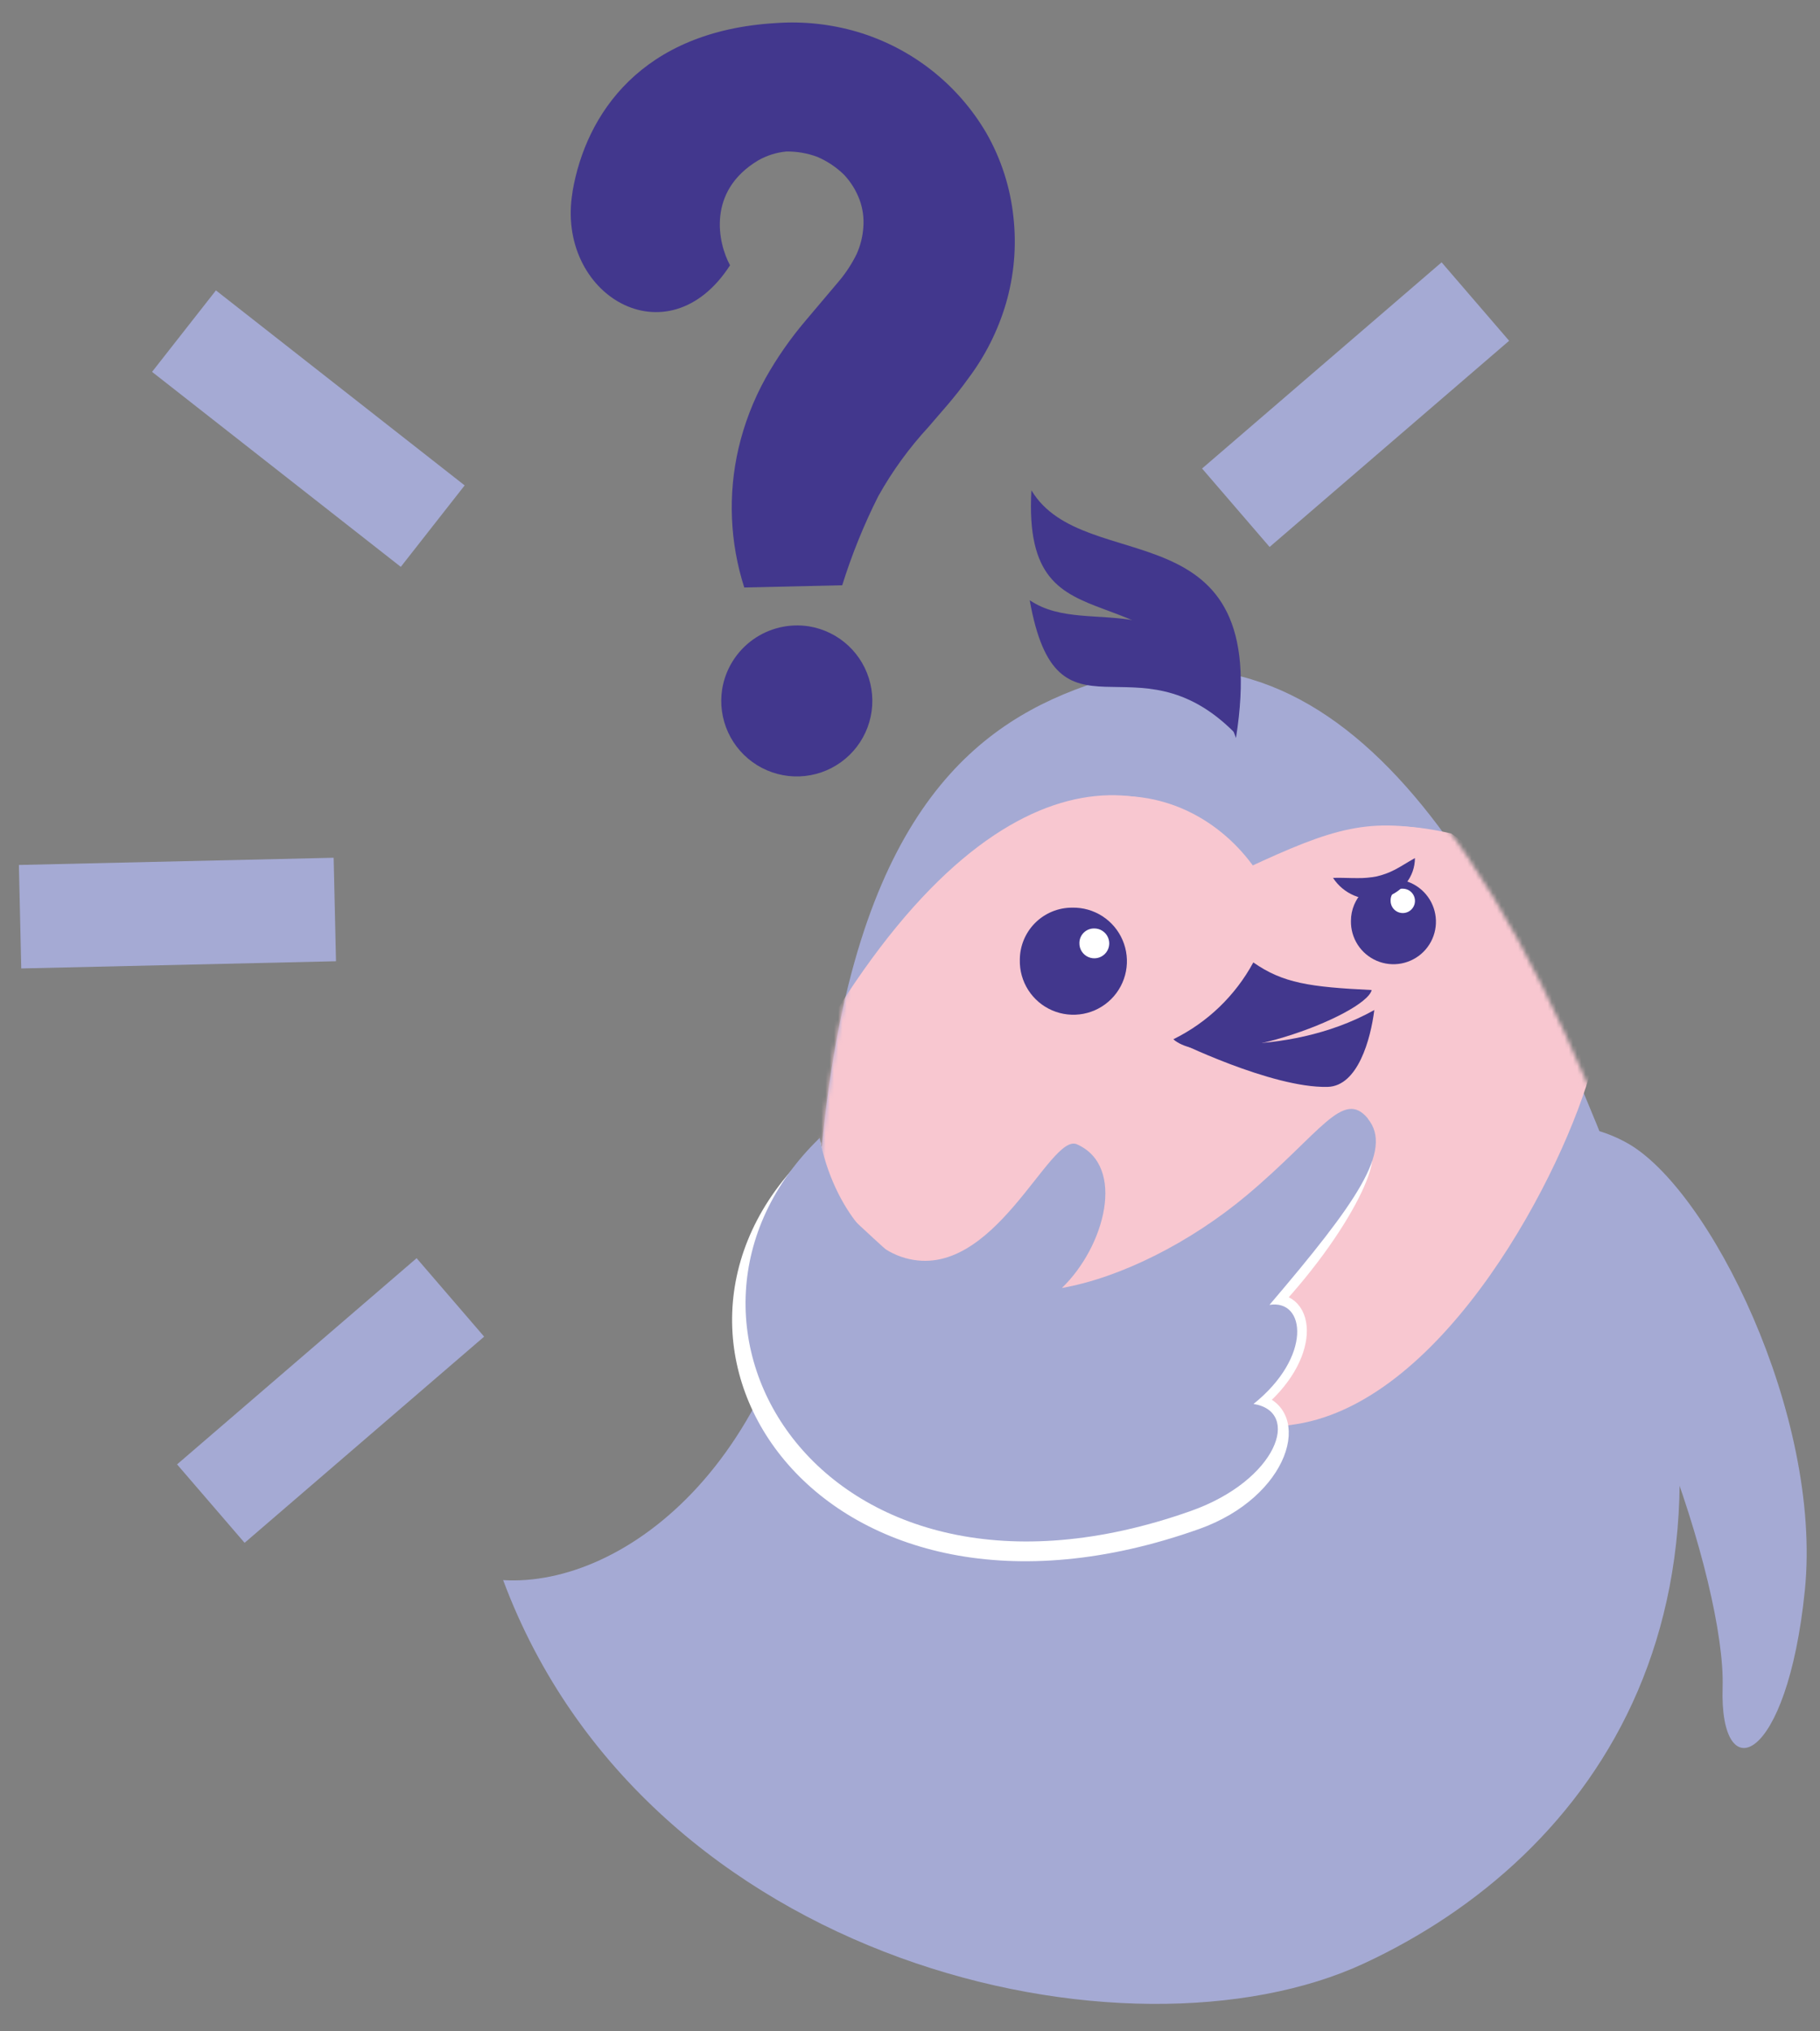<?xml version="1.0" encoding="UTF-8"?> <svg xmlns="http://www.w3.org/2000/svg" width="431" height="481" viewBox="0 0 431 481" fill="none"><rect x="0" y="0" width="431" height="481" fill="#808080" stroke="none"/><path d="M79.29 215.394L4.753 217.102" stroke="#A5AAD4" stroke-width="24.515" stroke-miterlimit="10"></path><path d="M102.475 124.603L43.573 78.421" stroke="#A5AAD4" stroke-width="24.515" stroke-miterlimit="10"></path><path d="M292.663 120.247L349.386 71.416" stroke="#A5AAD4" stroke-width="24.515" stroke-miterlimit="10"></path><path d="M49.928 356.095L106.654 307.264" stroke="#A5AAD4" stroke-width="24.515" stroke-miterlimit="10"></path><path d="M357.986 282.262C386.087 307.125 408.701 375.191 407.937 399.609C407.174 424.026 423.23 417.936 427.412 376.625C431.594 335.314 404.767 281.217 385.062 270.548C375.715 265.499 361.863 262.982 357.986 282.262Z" fill="#A5AAD4"></path><path d="M254.406 163.42C226.902 174.01 200.475 198.691 194.098 277.354C188.54 345.769 147.773 375.962 119.15 374.215C153.283 465.662 267.383 490.849 323.04 464.985C377.362 439.719 421.332 379.601 383.733 280.595C354.262 202.996 315.595 139.832 254.406 163.42Z" fill="#A5AAD4"></path><mask id="mask0_378_1003" style="mask-type:luminance" maskUnits="userSpaceOnUse" x="121" y="158" width="279" height="317"><path d="M256.298 163.593C228.794 174.183 202.367 198.864 195.99 277.528C190.432 345.943 149.666 376.135 121.015 374.389C155.175 465.835 269.275 491.023 324.932 465.159C379.254 439.892 423.224 379.775 385.625 280.769C360.151 213.874 327.846 157.501 280.096 158.595C271.934 158.871 263.883 160.563 256.298 163.593Z" fill="white"></path></mask><g mask="url(#mask0_378_1003)"><path d="M297.236 205.734C281.637 183.392 241.501 171.625 198.209 242.416C190.585 263.077 180.299 266.498 180.299 266.498C225.799 309.775 258.884 344.861 306.971 337.282C342.471 331.664 370.505 277.121 377.065 252.409C370.029 230.41 357.934 206.719 343.658 197.383C326.293 193.462 317.559 196.28 297.263 205.733" fill="#F8C7D0"></path></g><mask id="mask1_378_1003" style="mask-type:luminance" maskUnits="userSpaceOnUse" x="119" y="158" width="279" height="317"><path d="M254.406 163.42C226.902 174.01 200.475 198.691 194.098 277.355C188.54 345.77 147.774 375.962 119.123 374.216C153.283 465.662 267.383 490.85 323.04 464.986C377.362 439.719 421.332 379.602 383.733 280.596C358.259 213.701 325.954 157.328 278.204 158.422C270.042 158.699 261.991 160.39 254.406 163.42Z" fill="white"></path></mask><g mask="url(#mask1_378_1003)"><path d="M295.344 205.561C279.744 183.218 239.609 171.452 196.317 242.243C188.693 262.904 178.407 266.324 178.407 266.324C223.907 309.602 256.992 344.688 305.079 337.108C340.579 331.491 368.613 276.947 375.173 252.235C368.137 230.237 356.042 206.546 341.765 197.21C324.401 193.289 315.667 196.107 295.371 205.56" fill="#F8C7D0"></path></g><path d="M244.252 116.122C241.939 157.741 276.558 130.146 292.696 174.77C301.518 119.21 256.908 137.209 244.252 116.122Z" fill="#42378D"></path><path d="M243.85 142.149C250.385 178.788 268.855 149.674 292.481 173.641C281.718 135.047 258.273 151.967 243.85 142.149Z" fill="#42378D"></path><path d="M241.509 227.307C241.443 229.841 242.139 232.337 243.505 234.473C244.872 236.608 246.846 238.285 249.175 239.287C251.503 240.289 254.081 240.57 256.571 240.094C259.061 239.617 261.349 238.405 263.144 236.615C264.939 234.824 266.157 232.537 266.639 230.048C267.121 227.558 266.844 224.982 265.847 222.651C264.851 220.32 263.179 218.341 261.047 216.97C258.914 215.598 256.418 214.898 253.884 214.958C252.26 214.956 250.653 215.273 249.153 215.893C247.652 216.512 246.288 217.422 245.139 218.568C243.99 219.715 243.078 221.077 242.455 222.576C241.832 224.076 241.511 225.683 241.509 227.307Z" fill="#42378D"></path><path d="M255.615 223.312C255.593 224.018 255.786 224.715 256.164 225.312C256.543 225.909 257.091 226.379 257.74 226.661C258.388 226.943 259.106 227.025 259.801 226.894C260.496 226.764 261.135 226.428 261.637 225.931C262.139 225.433 262.481 224.796 262.618 224.103C262.754 223.409 262.678 222.69 262.402 222.039C262.126 221.389 261.662 220.835 261.069 220.452C260.475 220.068 259.78 219.871 259.074 219.886C258.162 219.885 257.285 220.244 256.637 220.886C255.99 221.528 255.622 222.4 255.615 223.312Z" fill="white"></path><path d="M319.923 218.061C319.877 220.07 320.433 222.047 321.521 223.737C322.609 225.427 324.178 226.752 326.026 227.543C327.874 228.333 329.916 228.553 331.889 228.173C333.863 227.792 335.679 226.83 337.1 225.409C338.522 223.989 339.485 222.175 339.867 220.202C340.249 218.229 340.032 216.187 339.243 214.338C338.454 212.49 337.13 210.92 335.441 209.831C333.752 208.741 331.776 208.183 329.767 208.227C327.158 208.229 324.656 209.265 322.811 211.109C320.965 212.952 319.927 215.452 319.923 218.061Z" fill="#42378D"></path><path d="M329.313 213.23C329.288 213.808 329.438 214.38 329.743 214.872C330.048 215.365 330.495 215.754 331.023 215.989C331.552 216.225 332.14 216.296 332.71 216.194C333.279 216.092 333.804 215.821 334.218 215.416C334.632 215.011 334.915 214.491 335.03 213.924C335.145 213.357 335.084 212.768 334.86 212.234C334.635 211.701 334.258 211.246 333.773 210.931C333.287 210.616 332.717 210.454 332.138 210.466C331.768 210.448 331.398 210.507 331.051 210.639C330.704 210.771 330.389 210.973 330.124 211.232C329.859 211.492 329.651 211.803 329.512 212.147C329.373 212.49 329.303 212.859 329.313 213.23Z" fill="white"></path><path d="M324.832 234.467C323.404 240.438 287.065 254.226 277.865 246.124C285.913 242.172 292.531 235.814 296.8 227.93C303.85 232.843 310.16 233.751 324.832 234.467Z" fill="#42378D"></path><path d="M278.142 246.36C278.142 246.36 301.048 257.712 314.374 257.407C321.577 257.242 324.587 246.079 325.455 239.204C303.761 251.307 278.142 246.36 278.142 246.36Z" fill="#42378D"></path><path d="M315.694 207.902C317.879 207.852 319.72 207.971 321.447 207.959C322.983 207.983 324.516 207.849 326.024 207.557C327.474 207.222 328.878 206.709 330.201 206.031C331.669 205.295 333.184 204.262 335.077 203.22C335.071 205.4 334.319 207.513 332.947 209.207C331.468 211.021 329.408 212.269 327.116 212.741C324.949 213.17 322.704 212.941 320.669 212.084C318.634 211.226 316.901 209.779 315.695 207.929" fill="#42378D"></path><path d="M319.416 272.622C310.11 277.586 303.461 283.028 290.04 292.189C275.27 302.135 258.727 309.148 241.309 312.847C251.504 303.058 266.322 280.721 254.571 275.565C248.136 272.743 233.787 310.914 212.843 305.051C202.384 302.132 195.05 287.104 192.799 274.874C147.908 318.279 195.758 391.031 283.2 359.958C303.467 352.746 308.277 334.147 296.845 332.304C310.733 321.189 309.23 307.458 300.625 308.843C319.778 288.35 327.813 268.03 319.414 272.514" fill="white"></path><path d="M319.416 272.622C310.11 277.586 303.46 283.029 290.04 292.189C275.27 302.135 258.727 309.149 241.309 312.847C251.504 303.059 266.322 280.721 254.57 275.565C248.136 272.743 233.787 310.914 212.843 305.051C202.384 302.132 195.05 287.104 192.799 274.875C147.908 318.279 195.758 391.031 283.199 359.959C303.467 352.746 308.277 334.147 296.844 332.304C310.733 321.189 309.23 307.458 300.625 308.843C319.78 288.458 327.816 268.138 319.416 272.622Z" stroke="white" stroke-width="4.573" stroke-miterlimit="10"></path><path d="M323.965 264.933C318.051 257.727 312.789 268.347 295.311 283.026C281.805 294.347 265.234 302.609 251.47 305.029C261.663 295.214 266.732 276.15 255.008 270.993C248.546 268.172 235.327 303.834 214.382 297.943C203.923 295.025 196.359 281.729 194.109 269.5C149.218 312.904 194.682 388.869 282.123 357.797C302.364 350.585 308.283 334.336 296.85 332.492C310.739 321.378 309.236 307.647 300.63 309.031C321.264 284.807 330.02 272.325 323.912 264.934" fill="#A5AAD4"></path><path d="M135.585 45.356C138.752 26.903 151.99 7.355 183.661 5.469C190.21 4.991 196.791 5.7 203.088 7.561C215.949 11.399 226.868 19.989 233.626 31.585C237.089 37.667 239.254 44.399 239.989 51.359C240.765 58.279 240.155 65.285 238.194 71.967C236.311 78.33 233.302 84.304 229.312 89.607C225.913 94.381 222.62 97.858 219.94 101.05C215.317 106.047 211.302 111.575 207.982 117.519C204.565 124.302 201.712 131.355 199.45 138.605L176.251 139.137C172.839 128.494 172.363 117.128 174.875 106.239C176.231 100.404 178.393 94.786 181.296 89.546C183.992 84.749 187.141 80.22 190.702 76.024L198.77 66.474C200.367 64.558 201.731 62.461 202.837 60.226C203.749 58.213 204.295 56.052 204.446 53.847C204.621 51.667 204.33 49.475 203.595 47.415C202.778 45.182 201.521 43.136 199.896 41.4C198.06 39.598 195.902 38.155 193.536 37.146C191.188 36.274 188.697 35.846 186.193 35.883C183.822 36.107 181.528 36.841 179.468 38.035C167.381 45.329 170.008 57.55 172.882 62.829C158.103 85.759 131.447 69.743 135.587 45.464" fill="#42378D"></path><path d="M171.024 163.171C170.466 166.661 170.956 170.238 172.43 173.451C173.903 176.663 176.296 179.368 179.305 181.222C182.314 183.077 185.803 183.998 189.335 183.871C192.867 183.743 196.283 182.572 199.15 180.506C202.017 178.439 204.21 175.57 205.448 172.259C206.686 168.949 206.915 165.346 206.107 161.905C205.3 158.464 203.493 155.339 200.912 152.925C198.33 150.511 195.09 148.915 191.602 148.34C186.909 147.595 182.111 148.736 178.256 151.514C174.401 154.292 171.801 158.483 171.024 163.171Z" fill="#42378D"></path></svg> 